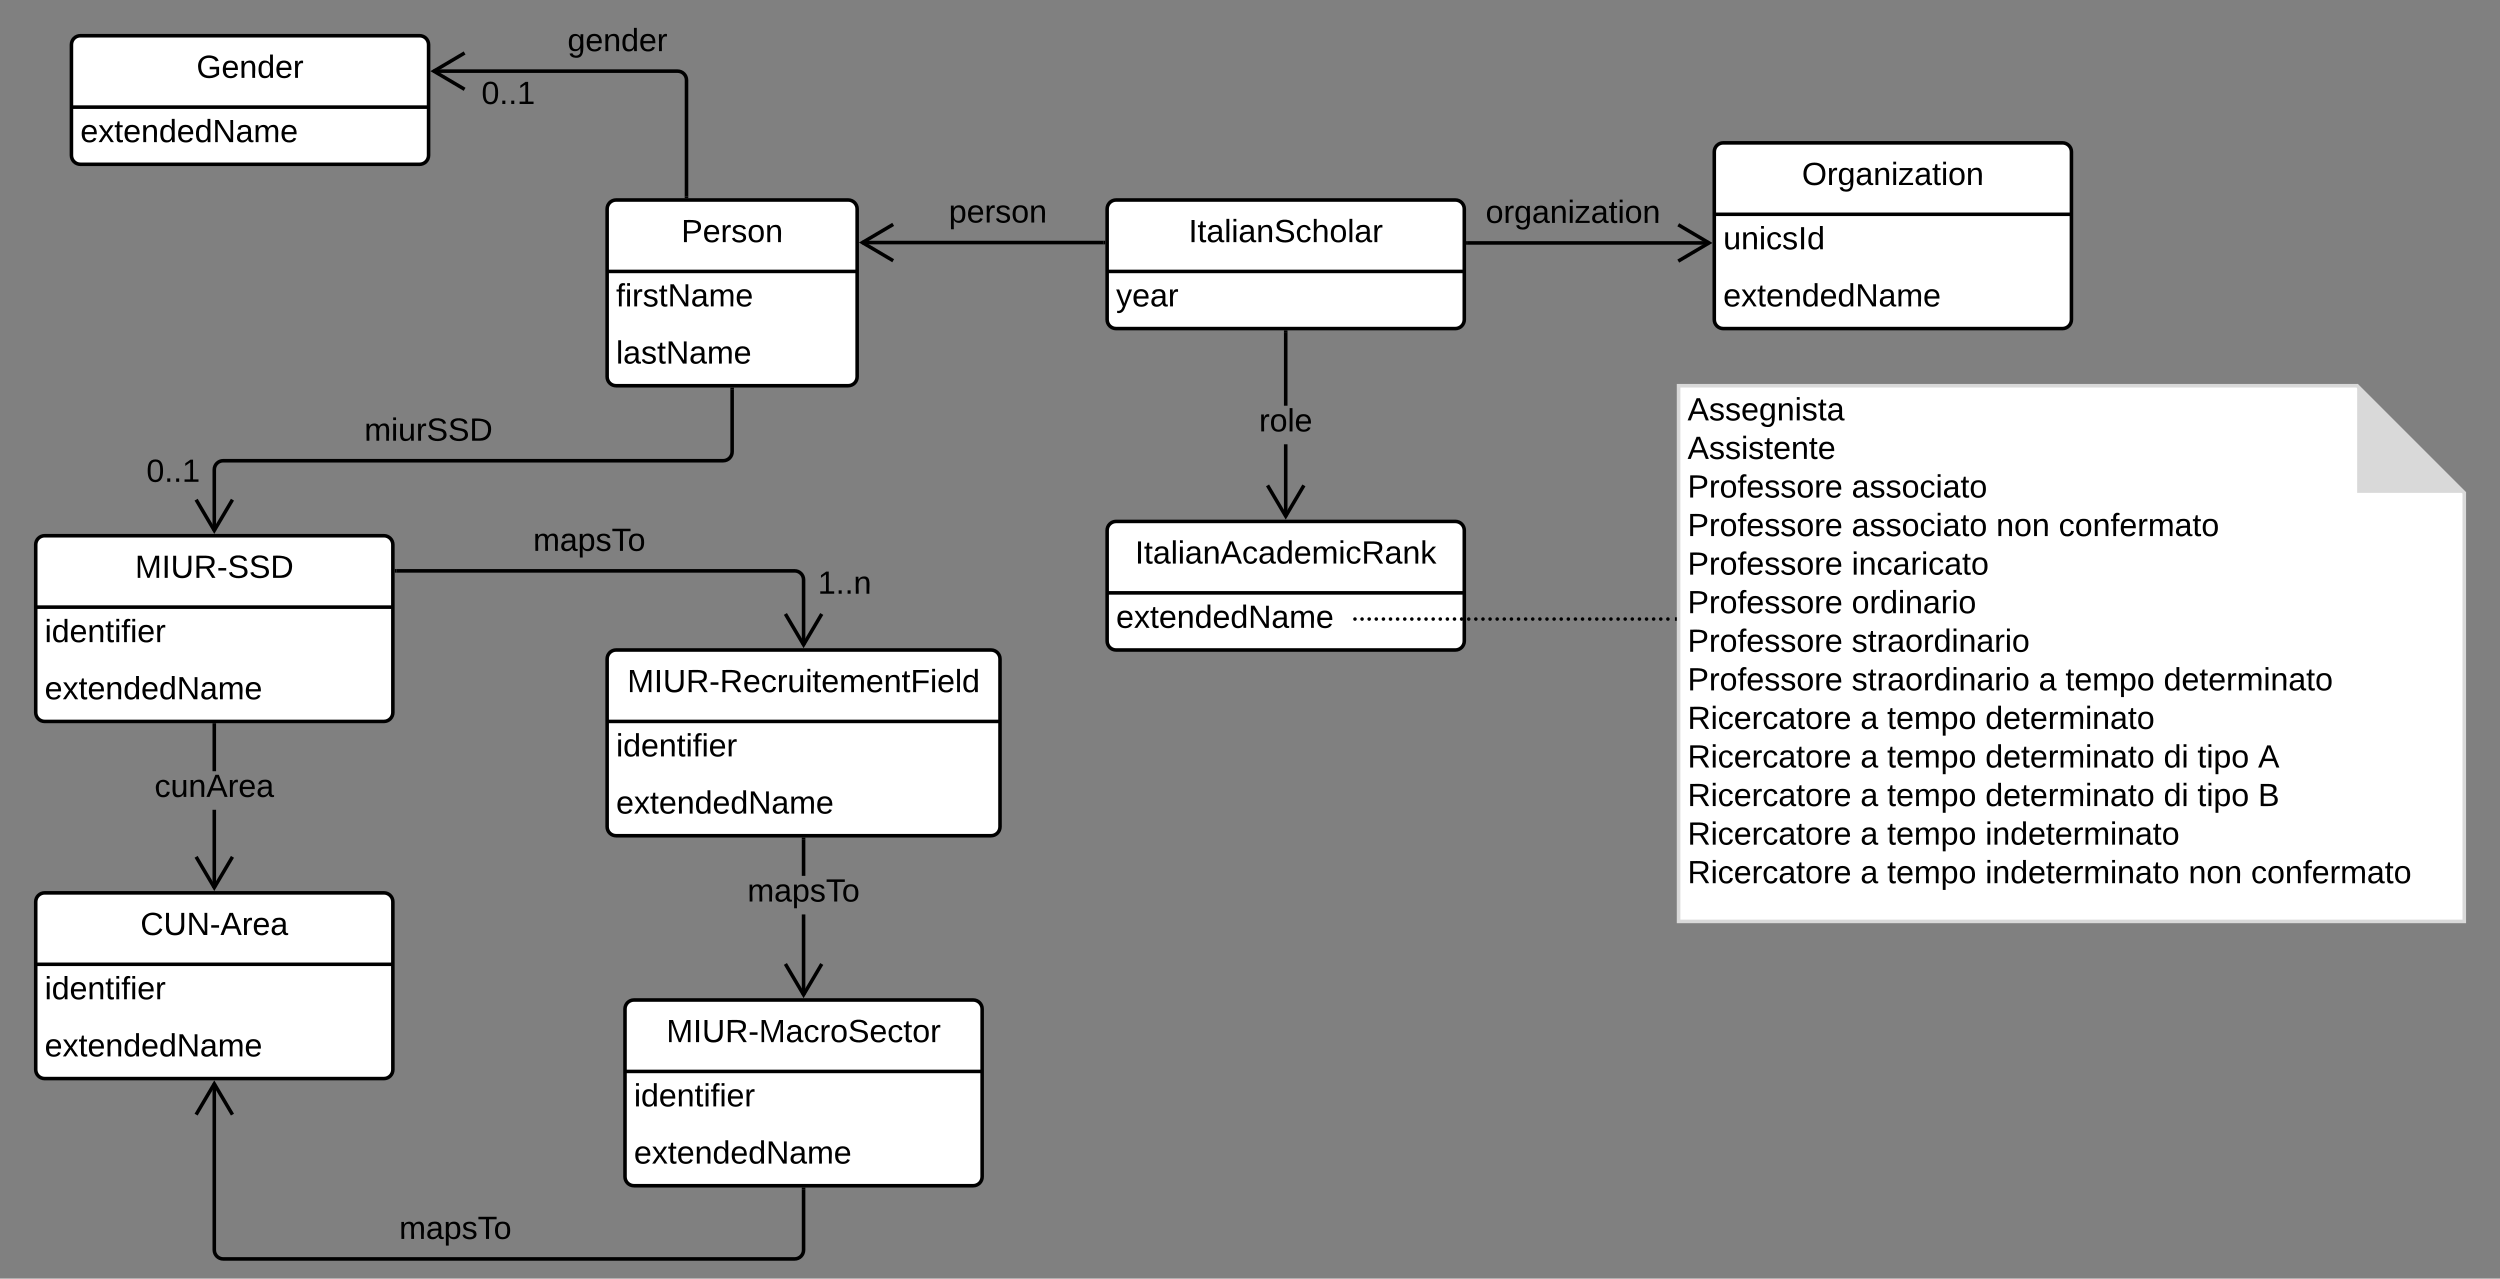 <svg xmlns="http://www.w3.org/2000/svg" xmlns:xlink="http://www.w3.org/1999/xlink" xmlns:lucid="lucid" width="1400" height="716"><rect width="100%" height="100%" fill="#808080" stroke="none"/><g transform="translate(-200 -120)" lucid:page-tab-id="0_0"><path d="M820 237c0-2.76 2.24-5 5-5h190c2.76 0 5 2.24 5 5v62c0 2.76-2.24 5-5 5H825c-2.76 0-5-2.24-5-5z" fill="#fff"/><path d="M820 237c0-2.76 2.24-5 5-5h190c2.76 0 5 2.24 5 5v62c0 2.76-2.24 5-5 5H825c-2.76 0-5-2.24-5-5zM820 272h200" stroke="#000" stroke-width="2" fill="none"/><use xlink:href="#a" transform="matrix(1,0,0,1,830,232) translate(35.6 23.6)"/><use xlink:href="#b" transform="matrix(1,0,0,1,825,274.5) translate(0 17.1)"/><path d="M540 237c0-2.76 2.24-5 5-5h130c2.76 0 5 2.24 5 5v94c0 2.76-2.24 5-5 5H545c-2.76 0-5-2.24-5-5z" fill="#fff"/><path d="M540 237c0-2.76 2.24-5 5-5h130c2.76 0 5 2.24 5 5v94c0 2.76-2.24 5-5 5H545c-2.76 0-5-2.24-5-5zM540 272h140" stroke="#000" stroke-width="2" fill="none"/><use xlink:href="#c" transform="matrix(1,0,0,1,550,232) translate(31.525 23.6)"/><use xlink:href="#d" transform="matrix(1,0,0,1,545,274.5) translate(0 17.1)"/><use xlink:href="#e" transform="matrix(1,0,0,1,545,306.5) translate(0 17.1)"/><path d="M1160 205c0-2.76 2.24-5 5-5h190c2.76 0 5 2.24 5 5v94c0 2.76-2.24 5-5 5h-190c-2.76 0-5-2.24-5-5z" fill="#fff"/><path d="M1160 205c0-2.76 2.24-5 5-5h190c2.76 0 5 2.24 5 5v94c0 2.76-2.24 5-5 5h-190c-2.76 0-5-2.24-5-5zM1160 240h200" stroke="#000" stroke-width="2" fill="none"/><use xlink:href="#f" transform="matrix(1,0,0,1,1170,200) translate(39.075 23.6)"/><use xlink:href="#g" transform="matrix(1,0,0,1,1165,242.5) translate(0 17.1)"/><use xlink:href="#h" transform="matrix(1,0,0,1,1165,274.5) translate(0 17.1)"/><path d="M818 255.83H682.82" stroke="#000" stroke-width="2" fill="none"/><path d="M819 256.83h-1.03v-2H819z"/><path d="M700.18 245.65l-17.22 10.18L700.18 266" stroke="#000" stroke-width="2" fill="none"/><use xlink:href="#i" transform="matrix(1,0,0,1,731.349,230.229) translate(0 14.4)"/><path d="M1022 256.04h135.18" stroke="#000" stroke-width="2" fill="none"/><path d="M1022.03 257.04H1021v-2h1.03z"/><path d="M1139.82 266.22l17.22-10.18-17.22-10.18" stroke="#000" stroke-width="2" fill="none"/><use xlink:href="#j" transform="matrix(1,0,0,1,1031.948,230.44) translate(0 14.4)"/><path d="M820 417c0-2.76 2.24-5 5-5h190c2.76 0 5 2.24 5 5v62c0 2.76-2.24 5-5 5H825c-2.76 0-5-2.24-5-5z" fill="#fff"/><path d="M820 417c0-2.76 2.24-5 5-5h190c2.76 0 5 2.24 5 5v62c0 2.76-2.24 5-5 5H825c-2.76 0-5-2.24-5-5zM820 452h200" stroke="#000" stroke-width="2" fill="none"/><use xlink:href="#k" transform="matrix(1,0,0,1,830,412) translate(5.625 23.6)"/><use xlink:href="#h" transform="matrix(1,0,0,1,825,454.5) translate(0 17.1)"/><path d="M921 409.18h-2V368.8h2zm0-61.98h-2V306h2z"/><path d="M921 306.03h-2V305h2zM931.04 392.33L920 411l-11.04-18.67 1.72-1.02 9.32 15.77 9.32-15.76z"/><use xlink:href="#l" transform="matrix(1,0,0,1,905.05,347.2) translate(0 14.4)"/><path d="M220 425c0-2.76 2.24-5 5-5h190c2.76 0 5 2.24 5 5v94c0 2.76-2.24 5-5 5H225c-2.76 0-5-2.24-5-5z" fill="#fff"/><path d="M220 425c0-2.76 2.24-5 5-5h190c2.76 0 5 2.24 5 5v94c0 2.76-2.24 5-5 5H225c-2.76 0-5-2.24-5-5zM220 460h200" stroke="#000" stroke-width="2" fill="none"/><use xlink:href="#m" transform="matrix(1,0,0,1,230,420) translate(45.625 23.6)"/><use xlink:href="#n" transform="matrix(1,0,0,1,225,462.5) translate(0 17.1)"/><use xlink:href="#h" transform="matrix(1,0,0,1,225,494.5) translate(0 17.1)"/><path d="M220 625c0-2.76 2.24-5 5-5h190c2.76 0 5 2.24 5 5v94c0 2.76-2.24 5-5 5H225c-2.76 0-5-2.24-5-5z" fill="#fff"/><path d="M220 625c0-2.76 2.24-5 5-5h190c2.76 0 5 2.24 5 5v94c0 2.76-2.24 5-5 5H225c-2.76 0-5-2.24-5-5zM220 660h200" stroke="#000" stroke-width="2" fill="none"/><use xlink:href="#o" transform="matrix(1,0,0,1,230,620) translate(48.625 23.6)"/><use xlink:href="#n" transform="matrix(1,0,0,1,225,662.5) translate(0 17.1)"/><use xlink:href="#h" transform="matrix(1,0,0,1,225,694.5) translate(0 17.1)"/><path d="M321 617.18h-2v-43.7h2zm0-65.3h-2V526h2z"/><path d="M321 526.03h-2V525h2zM331.04 600.33L320 619l-11.04-18.67 1.72-1.02 9.32 15.77 9.32-15.76z"/><use xlink:href="#p" transform="matrix(1,0,0,1,286.525,551.892) translate(0 14.4)"/><path d="M610 338v35c0 2.76-2.24 5-5 5H325c-2.76 0-5 2.24-5 5v34.18" stroke="#000" stroke-width="2" fill="none"/><path d="M611 338.03h-2V337h2z"/><path d="M309.82 399.82L320 417.04l10.18-17.22" stroke="#000" stroke-width="2" fill="none"/><use xlink:href="#q" transform="matrix(1,0,0,1,404.03,352.4) translate(0 14.4)"/><use xlink:href="#r" transform="matrix(1,0,0,1,282,375.422) translate(0 14.4)"/><path d="M240 145c0-2.76 2.24-5 5-5h190c2.76 0 5 2.24 5 5v62c0 2.76-2.24 5-5 5H245c-2.76 0-5-2.24-5-5z" fill="#fff"/><path d="M240 145c0-2.76 2.24-5 5-5h190c2.76 0 5 2.24 5 5v62c0 2.76-2.24 5-5 5H245c-2.76 0-5-2.24-5-5zM240 180h200" stroke="#000" stroke-width="2" fill="none"/><use xlink:href="#s" transform="matrix(1,0,0,1,250,140) translate(60.025 23.6)"/><use xlink:href="#h" transform="matrix(1,0,0,1,245,182.5) translate(0 17.1)"/><path d="M584.44 230v-65.16c0-2.76-2.23-5-5-5H442.82" stroke="#000" stroke-width="2" fill="none"/><path d="M585.44 231h-2v-1.03h2z"/><path d="M460.18 149.66l-17.22 10.18 17.22 10.18" stroke="#000" stroke-width="2" fill="none"/><use xlink:href="#t" transform="matrix(1,0,0,1,517.803,134.24) translate(0 14.4)"/><use xlink:href="#r" transform="matrix(1,0,0,1,469.642,163.84) translate(0 14.4)"/><path d="M540 489c0-2.76 2.24-5 5-5h210c2.76 0 5 2.24 5 5v94c0 2.76-2.24 5-5 5H545c-2.76 0-5-2.24-5-5z" fill="#fff"/><path d="M540 489c0-2.76 2.24-5 5-5h210c2.76 0 5 2.24 5 5v94c0 2.76-2.24 5-5 5H545c-2.76 0-5-2.24-5-5zM540 524h220" stroke="#000" stroke-width="2" fill="none"/><use xlink:href="#u" transform="matrix(1,0,0,1,550,484) translate(1.275 23.6)"/><use xlink:href="#n" transform="matrix(1,0,0,1,545,526.5) translate(0 17.1)"/><use xlink:href="#h" transform="matrix(1,0,0,1,545,558.5) translate(0 17.1)"/><path d="M422 439.68h223c2.76 0 5 2.24 5 5v36.5" stroke="#000" stroke-width="2" fill="none"/><path d="M422.03 440.68H421v-2h1.03z"/><path d="M639.82 463.82L650 481.04l10.18-17.22" stroke="#000" stroke-width="2" fill="none"/><use xlink:href="#v" transform="matrix(1,0,0,1,498.565,414.08) translate(0 14.4)"/><use xlink:href="#w" transform="matrix(1,0,0,1,658,438.089) translate(0 14.4)"/><path d="M550 685c0-2.76 2.24-5 5-5h190c2.76 0 5 2.24 5 5v94c0 2.76-2.24 5-5 5H555c-2.76 0-5-2.24-5-5z" fill="#fff"/><path d="M550 685c0-2.76 2.24-5 5-5h190c2.76 0 5 2.24 5 5v94c0 2.76-2.24 5-5 5H555c-2.76 0-5-2.24-5-5zM550 720h200" stroke="#000" stroke-width="2" fill="none"/><use xlink:href="#x" transform="matrix(1,0,0,1,560,680) translate(13.175 23.6)"/><use xlink:href="#n" transform="matrix(1,0,0,1,555,722.5) translate(0 17.1)"/><use xlink:href="#h" transform="matrix(1,0,0,1,555,754.5) translate(0 17.1)"/><path d="M651 677.18h-2v-45.1h2zm0-66.7h-2V590h2z"/><path d="M651 590.03h-2V589h2zM661.04 660.33L650 679l-11.04-18.67 1.72-1.02 9.32 15.77 9.32-15.76z"/><use xlink:href="#v" transform="matrix(1,0,0,1,618.55,610.467) translate(0 14.4)"/><path d="M650 786v34c0 2.76-2.24 5-5 5H325c-2.76 0-5-2.24-5-5v-93.18" stroke="#000" stroke-width="2" fill="none"/><path d="M651 786.03h-2V785h2z"/><path d="M330.18 744.18L320 726.96l-10.18 17.22" stroke="#000" stroke-width="2" fill="none"/><use xlink:href="#v" transform="matrix(1,0,0,1,423.55,799.4) translate(0 14.4)"/><path d="M1140 336h380l60 60v240h-440z" stroke="#d9d9d9" stroke-width="2" fill="#fff"/><path d="M1520 336v60h60" fill="#d9d9d9"/><use xlink:href="#y" transform="matrix(1,0,0,1,1140,336) translate(5.01 19.41)"/><use xlink:href="#z" transform="matrix(1,0,0,1,1140,336) translate(5.01 41.01)"/><use xlink:href="#A" transform="matrix(1,0,0,1,1140,336) translate(5.01 62.61)"/><use xlink:href="#B" transform="matrix(1,0,0,1,1140,336) translate(96.91 62.61)"/><use xlink:href="#A" transform="matrix(1,0,0,1,1140,336) translate(5.01 84.21)"/><use xlink:href="#C" transform="matrix(1,0,0,1,1140,336) translate(96.91 84.21)"/><use xlink:href="#D" transform="matrix(1,0,0,1,1140,336) translate(177.86 84.21)"/><use xlink:href="#E" transform="matrix(1,0,0,1,1140,336) translate(212.86 84.21)"/><use xlink:href="#A" transform="matrix(1,0,0,1,1140,336) translate(5.01 105.81)"/><use xlink:href="#F" transform="matrix(1,0,0,1,1140,336) translate(96.91 105.81)"/><use xlink:href="#A" transform="matrix(1,0,0,1,1140,336) translate(5.01 127.41)"/><use xlink:href="#G" transform="matrix(1,0,0,1,1140,336) translate(96.91 127.41)"/><use xlink:href="#A" transform="matrix(1,0,0,1,1140,336) translate(5.01 149.01)"/><use xlink:href="#H" transform="matrix(1,0,0,1,1140,336) translate(96.91 149.01)"/><use xlink:href="#A" transform="matrix(1,0,0,1,1140,336) translate(5.01 170.61)"/><use xlink:href="#I" transform="matrix(1,0,0,1,1140,336) translate(96.91 170.61)"/><use xlink:href="#J" transform="matrix(1,0,0,1,1140,336) translate(201.66 170.61)"/><use xlink:href="#K" transform="matrix(1,0,0,1,1140,336) translate(216.66 170.61)"/><use xlink:href="#L" transform="matrix(1,0,0,1,1140,336) translate(271.61 170.61)"/><use xlink:href="#M" transform="matrix(1,0,0,1,1140,336) translate(5.01 192.21)"/><use xlink:href="#J" transform="matrix(1,0,0,1,1140,336) translate(101.81 192.21)"/><use xlink:href="#K" transform="matrix(1,0,0,1,1140,336) translate(116.81 192.21)"/><use xlink:href="#L" transform="matrix(1,0,0,1,1140,336) translate(171.76 192.21)"/><use xlink:href="#M" transform="matrix(1,0,0,1,1140,336) translate(5.01 213.81)"/><use xlink:href="#J" transform="matrix(1,0,0,1,1140,336) translate(101.81 213.81)"/><use xlink:href="#K" transform="matrix(1,0,0,1,1140,336) translate(116.81 213.81)"/><use xlink:href="#N" transform="matrix(1,0,0,1,1140,336) translate(171.76 213.81)"/><use xlink:href="#O" transform="matrix(1,0,0,1,1140,336) translate(271.61 213.81)"/><use xlink:href="#P" transform="matrix(1,0,0,1,1140,336) translate(290.56 213.81)"/><use xlink:href="#Q" transform="matrix(1,0,0,1,1140,336) translate(324.51 213.81)"/><use xlink:href="#M" transform="matrix(1,0,0,1,1140,336) translate(5.01 235.41)"/><use xlink:href="#J" transform="matrix(1,0,0,1,1140,336) translate(101.81 235.41)"/><use xlink:href="#K" transform="matrix(1,0,0,1,1140,336) translate(116.81 235.41)"/><use xlink:href="#N" transform="matrix(1,0,0,1,1140,336) translate(171.76 235.41)"/><use xlink:href="#O" transform="matrix(1,0,0,1,1140,336) translate(271.61 235.41)"/><use xlink:href="#P" transform="matrix(1,0,0,1,1140,336) translate(290.56 235.41)"/><use xlink:href="#R" transform="matrix(1,0,0,1,1140,336) translate(324.51 235.41)"/><use xlink:href="#M" transform="matrix(1,0,0,1,1140,336) translate(5.01 257.01)"/><use xlink:href="#J" transform="matrix(1,0,0,1,1140,336) translate(101.81 257.01)"/><use xlink:href="#K" transform="matrix(1,0,0,1,1140,336) translate(116.81 257.01)"/><use xlink:href="#S" transform="matrix(1,0,0,1,1140,336) translate(171.76 257.01)"/><use xlink:href="#M" transform="matrix(1,0,0,1,1140,336) translate(5.01 278.61)"/><use xlink:href="#J" transform="matrix(1,0,0,1,1140,336) translate(101.81 278.61)"/><use xlink:href="#K" transform="matrix(1,0,0,1,1140,336) translate(116.81 278.61)"/><use xlink:href="#T" transform="matrix(1,0,0,1,1140,336) translate(171.76 278.61)"/><use xlink:href="#D" transform="matrix(1,0,0,1,1140,336) translate(285.56 278.61)"/><use xlink:href="#U" transform="matrix(1,0,0,1,1140,336) translate(320.56 278.61)"/><path d="M958.78 466.67H1138" fill="none"/><path d="M959.78 466.67c0 .55-.45 1-1 1-.56 0-1-.45-1-1 0-.56.44-1 1-1 .55 0 1 .44 1 1zm3.98 0c0 .55-.45 1-1 1s-1-.45-1-1c0-.56.45-1 1-1s1 .44 1 1zm3.98 0c0 .55-.45 1-1 1s-1-.45-1-1c0-.56.45-1 1-1s1 .44 1 1zm3.98 0c0 .55-.44 1-1 1-.55 0-1-.45-1-1 0-.56.45-1 1-1 .56 0 1 .44 1 1zm4 0c0 .55-.46 1-1 1-.56 0-1-.45-1-1 0-.56.44-1 1-1 .54 0 1 .44 1 1zm3.97 0c0 .55-.46 1-1 1-.56 0-1-.45-1-1 0-.56.44-1 1-1 .54 0 1 .44 1 1zm3.97 0c0 .55-.44 1-1 1-.55 0-1-.45-1-1 0-.56.45-1 1-1 .56 0 1 .44 1 1zm4 0c0 .55-.46 1-1 1-.57 0-1-.45-1-1 0-.56.43-1 1-1 .54 0 1 .44 1 1zm3.97 0c0 .55-.45 1-1 1s-1-.45-1-1c0-.56.45-1 1-1s1 .44 1 1zm3.98 0c0 .55-.45 1-1 1s-1-.45-1-1c0-.56.45-1 1-1s1 .44 1 1zm3.98 0c0 .55-.44 1-1 1-.55 0-1-.45-1-1 0-.56.45-1 1-1 .56 0 1 .44 1 1zm4 0c0 .55-.46 1-1 1-.57 0-1-.45-1-1 0-.56.43-1 1-1 .54 0 1 .44 1 1zm3.97 0c0 .55-.45 1-1 1s-1-.45-1-1c0-.56.45-1 1-1s1 .44 1 1zm3.98 0c0 .55-.45 1-1 1s-1-.45-1-1c0-.56.45-1 1-1s1 .44 1 1zm3.98 0c0 .55-.44 1-1 1-.55 0-1-.45-1-1 0-.56.45-1 1-1 .56 0 1 .44 1 1zm4 0c0 .55-.46 1-1 1-.56 0-1-.45-1-1 0-.56.44-1 1-1 .54 0 1 .44 1 1zm3.97 0c0 .55-.45 1-1 1s-1-.45-1-1c0-.56.45-1 1-1s1 .44 1 1zm3.98 0c0 .55-.44 1-1 1-.55 0-1-.45-1-1 0-.56.45-1 1-1 .56 0 1 .44 1 1zm4 0c0 .55-.46 1-1 1-.57 0-1-.45-1-1 0-.56.43-1 1-1 .54 0 1 .44 1 1zm3.97 0c0 .55-.45 1-1 1s-1-.45-1-1c0-.56.45-1 1-1s1 .44 1 1zm3.98 0c0 .55-.45 1-1 1s-1-.45-1-1c0-.56.45-1 1-1s1 .44 1 1zm3.98 0c0 .55-.43 1-1 1-.54 0-1-.45-1-1 0-.56.46-1 1-1 .57 0 1 .44 1 1zm4 0c0 .55-.45 1-1 1-.56 0-1-.45-1-1 0-.56.44-1 1-1 .55 0 1 .44 1 1zm3.98 0c0 .55-.45 1-1 1s-1-.45-1-1c0-.56.45-1 1-1s1 .44 1 1zm3.98 0c0 .55-.45 1-1 1s-1-.45-1-1c0-.56.45-1 1-1s1 .44 1 1zm3.98 0c0 .55-.44 1-1 1-.55 0-1-.45-1-1 0-.56.45-1 1-1 .56 0 1 .44 1 1zm4 0c0 .55-.46 1-1 1-.56 0-1-.45-1-1 0-.56.44-1 1-1 .54 0 1 .44 1 1zm3.97 0c0 .55-.44 1-1 1-.54 0-1-.45-1-1 0-.56.46-1 1-1 .56 0 1 .44 1 1zm4 0c0 .55-.45 1-1 1-.56 0-1-.45-1-1 0-.56.44-1 1-1 .55 0 1 .44 1 1zm3.98 0c0 .55-.45 1-1 1-.56 0-1-.45-1-1 0-.56.44-1 1-1 .55 0 1 .44 1 1zm3.98 0c0 .55-.45 1-1 1s-1-.45-1-1c0-.56.45-1 1-1s1 .44 1 1zm3.98 0c0 .55-.45 1-1 1s-1-.45-1-1c0-.56.45-1 1-1s1 .44 1 1zm3.98 0c0 .55-.44 1-1 1-.55 0-1-.45-1-1 0-.56.45-1 1-1 .56 0 1 .44 1 1zm4 0c0 .55-.46 1-1 1-.57 0-1-.45-1-1 0-.56.43-1 1-1 .54 0 1 .44 1 1zm3.97 0c0 .55-.46 1-1 1-.56 0-1-.45-1-1 0-.56.44-1 1-1 .54 0 1 .44 1 1zm3.97 0c0 .55-.45 1-1 1s-1-.45-1-1c0-.56.45-1 1-1s1 .44 1 1zm3.98 0c0 .55-.44 1-1 1-.55 0-1-.45-1-1 0-.56.45-1 1-1 .56 0 1 .44 1 1zm4 0c0 .55-.46 1-1 1-.57 0-1-.45-1-1 0-.56.43-1 1-1 .54 0 1 .44 1 1zm3.97 0c0 .55-.45 1-1 1s-1-.45-1-1c0-.56.45-1 1-1s1 .44 1 1zm3.98 0c0 .55-.45 1-1 1s-1-.45-1-1c0-.56.45-1 1-1s1 .44 1 1zm4 0c0 .55-.46 1-1 1-.57 0-1-.45-1-1 0-.56.43-1 1-1 .54 0 1 .44 1 1zm3.97 0c0 .55-.45 1-1 1s-1-.45-1-1c0-.56.45-1 1-1s1 .44 1 1zm3.98 0c0 .55-.45 1-1 1s-1-.45-1-1c0-.56.45-1 1-1s1 .44 1 1zm3.98 0c0 .55-.44 1-1 1-.55 0-1-.45-1-1 0-.56.45-1 1-1 .56 0 1 .44 1 1zm4 0c0 .55-.46 1-1 1-.57 0-1-.45-1-1 0-.56.43-1 1-1 .54 0 1 .44 1 1z"/><path d="M957.78 466.67" stroke="#000" stroke-width="2" fill="none"/><path d="M1139 467.67h-1.03v-2h1.03z"/><defs><path d="M33 0v-248h34V0H33" id="V"/><path d="M59-47c-2 24 18 29 38 22v24C64 9 27 4 27-40v-127H5v-23h24l9-43h21v43h35v23H59v120" id="W"/><path d="M141-36C126-15 110 5 73 4 37 3 15-17 15-53c-1-64 63-63 125-63 3-35-9-54-41-54-24 1-41 7-42 31l-33-3c5-37 33-52 76-52 45 0 72 20 72 64v82c-1 20 7 32 28 27v20c-31 9-61-2-59-35zM48-53c0 20 12 33 32 33 41-3 63-29 60-74-43 2-92-5-92 41" id="X"/><path d="M24 0v-261h32V0H24" id="Y"/><path d="M24-231v-30h32v30H24zM24 0v-190h32V0H24" id="Z"/><path d="M117-194c89-4 53 116 60 194h-32v-121c0-31-8-49-39-48C34-167 62-67 57 0H25l-1-190h30c1 10-1 24 2 32 11-22 29-35 61-36" id="aa"/><path d="M185-189c-5-48-123-54-124 2 14 75 158 14 163 119 3 78-121 87-175 55-17-10-28-26-33-46l33-7c5 56 141 63 141-1 0-78-155-14-162-118-5-82 145-84 179-34 5 7 8 16 11 25" id="ab"/><path d="M96-169c-40 0-48 33-48 73s9 75 48 75c24 0 41-14 43-38l32 2c-6 37-31 61-74 61-59 0-76-41-82-99-10-93 101-131 147-64 4 7 5 14 7 22l-32 3c-4-21-16-35-41-35" id="ac"/><path d="M106-169C34-169 62-67 57 0H25v-261h32l-1 103c12-21 28-36 61-36 89 0 53 116 60 194h-32v-121c2-32-8-49-39-48" id="ad"/><path d="M100-194c62-1 85 37 85 99 1 63-27 99-86 99S16-35 15-95c0-66 28-99 85-99zM99-20c44 1 53-31 53-75 0-43-8-75-51-75s-53 32-53 75 10 74 51 75" id="ae"/><path d="M114-163C36-179 61-72 57 0H25l-1-190h30c1 12-1 29 2 39 6-27 23-49 58-41v29" id="af"/><g id="a"><use transform="matrix(0.05,0,0,0.05,0,0)" xlink:href="#V"/><use transform="matrix(0.05,0,0,0.05,5,0)" xlink:href="#W"/><use transform="matrix(0.05,0,0,0.05,10,0)" xlink:href="#X"/><use transform="matrix(0.05,0,0,0.05,20,0)" xlink:href="#Y"/><use transform="matrix(0.05,0,0,0.05,23.95,0)" xlink:href="#Z"/><use transform="matrix(0.05,0,0,0.05,27.9,0)" xlink:href="#X"/><use transform="matrix(0.05,0,0,0.05,37.9,0)" xlink:href="#aa"/><use transform="matrix(0.05,0,0,0.05,47.9,0)" xlink:href="#ab"/><use transform="matrix(0.05,0,0,0.05,59.9,0)" xlink:href="#ac"/><use transform="matrix(0.05,0,0,0.05,68.9,0)" xlink:href="#ad"/><use transform="matrix(0.05,0,0,0.05,78.9,0)" xlink:href="#ae"/><use transform="matrix(0.05,0,0,0.05,88.9,0)" xlink:href="#Y"/><use transform="matrix(0.05,0,0,0.05,92.85,0)" xlink:href="#X"/><use transform="matrix(0.05,0,0,0.05,102.85,0)" xlink:href="#af"/></g><path d="M179-190L93 31C79 59 56 82 12 73V49c39 6 53-20 64-50L1-190h34L92-34l54-156h33" id="ag"/><path d="M100-194c63 0 86 42 84 106H49c0 40 14 67 53 68 26 1 43-12 49-29l28 8c-11 28-37 45-77 45C44 4 14-33 15-96c1-61 26-98 85-98zm52 81c6-60-76-77-97-28-3 7-6 17-6 28h103" id="ah"/><g id="b"><use transform="matrix(0.05,0,0,0.05,0,0)" xlink:href="#ag"/><use transform="matrix(0.05,0,0,0.05,9,0)" xlink:href="#ah"/><use transform="matrix(0.05,0,0,0.05,19,0)" xlink:href="#X"/><use transform="matrix(0.05,0,0,0.05,29,0)" xlink:href="#af"/></g><path d="M30-248c87 1 191-15 191 75 0 78-77 80-158 76V0H30v-248zm33 125c57 0 124 11 124-50 0-59-68-47-124-48v98" id="ai"/><path d="M135-143c-3-34-86-38-87 0 15 53 115 12 119 90S17 21 10-45l28-5c4 36 97 45 98 0-10-56-113-15-118-90-4-57 82-63 122-42 12 7 21 19 24 35" id="aj"/><g id="c"><use transform="matrix(0.05,0,0,0.05,0,0)" xlink:href="#ai"/><use transform="matrix(0.05,0,0,0.05,12,0)" xlink:href="#ah"/><use transform="matrix(0.05,0,0,0.05,22,0)" xlink:href="#af"/><use transform="matrix(0.05,0,0,0.05,27.95,0)" xlink:href="#aj"/><use transform="matrix(0.05,0,0,0.05,36.95,0)" xlink:href="#ae"/><use transform="matrix(0.05,0,0,0.05,46.95,0)" xlink:href="#aa"/></g><path d="M101-234c-31-9-42 10-38 44h38v23H63V0H32v-167H5v-23h27c-7-52 17-82 69-68v24" id="ak"/><path d="M190 0L58-211 59 0H30v-248h39L202-35l-2-213h31V0h-41" id="al"/><path d="M210-169c-67 3-38 105-44 169h-31v-121c0-29-5-50-35-48C34-165 62-65 56 0H25l-1-190h30c1 10-1 24 2 32 10-44 99-50 107 0 11-21 27-35 58-36 85-2 47 119 55 194h-31v-121c0-29-5-49-35-48" id="am"/><g id="d"><use transform="matrix(0.05,0,0,0.05,0,0)" xlink:href="#ak"/><use transform="matrix(0.05,0,0,0.05,5,0)" xlink:href="#Z"/><use transform="matrix(0.05,0,0,0.05,8.95,0)" xlink:href="#af"/><use transform="matrix(0.05,0,0,0.05,14.9,0)" xlink:href="#aj"/><use transform="matrix(0.05,0,0,0.05,23.9,0)" xlink:href="#W"/><use transform="matrix(0.05,0,0,0.05,28.9,0)" xlink:href="#al"/><use transform="matrix(0.05,0,0,0.05,41.85,0)" xlink:href="#X"/><use transform="matrix(0.05,0,0,0.05,51.85,0)" xlink:href="#am"/><use transform="matrix(0.05,0,0,0.05,66.8,0)" xlink:href="#ah"/></g><g id="e"><use transform="matrix(0.05,0,0,0.05,0,0)" xlink:href="#Y"/><use transform="matrix(0.05,0,0,0.05,3.95,0)" xlink:href="#X"/><use transform="matrix(0.05,0,0,0.05,13.95,0)" xlink:href="#aj"/><use transform="matrix(0.05,0,0,0.05,22.95,0)" xlink:href="#W"/><use transform="matrix(0.05,0,0,0.05,27.95,0)" xlink:href="#al"/><use transform="matrix(0.05,0,0,0.05,40.9,0)" xlink:href="#X"/><use transform="matrix(0.05,0,0,0.05,50.9,0)" xlink:href="#am"/><use transform="matrix(0.05,0,0,0.05,65.85,0)" xlink:href="#ah"/></g><path d="M140-251c81 0 123 46 123 126C263-46 219 4 140 4 59 4 17-45 17-125s42-126 123-126zm0 227c63 0 89-41 89-101s-29-99-89-99c-61 0-89 39-89 99S79-25 140-24" id="an"/><path d="M177-190C167-65 218 103 67 71c-23-6-38-20-44-43l32-5c15 47 100 32 89-28v-30C133-14 115 1 83 1 29 1 15-40 15-95c0-56 16-97 71-98 29-1 48 16 59 35 1-10 0-23 2-32h30zM94-22c36 0 50-32 50-73 0-42-14-75-50-75-39 0-46 34-46 75s6 73 46 73" id="ao"/><path d="M9 0v-24l116-142H16v-24h144v24L44-24h123V0H9" id="ap"/><g id="f"><use transform="matrix(0.05,0,0,0.05,0,0)" xlink:href="#an"/><use transform="matrix(0.05,0,0,0.05,14,0)" xlink:href="#af"/><use transform="matrix(0.05,0,0,0.05,19.95,0)" xlink:href="#ao"/><use transform="matrix(0.05,0,0,0.05,29.95,0)" xlink:href="#X"/><use transform="matrix(0.05,0,0,0.05,39.95,0)" xlink:href="#aa"/><use transform="matrix(0.05,0,0,0.05,49.95,0)" xlink:href="#Z"/><use transform="matrix(0.05,0,0,0.05,53.9,0)" xlink:href="#ap"/><use transform="matrix(0.05,0,0,0.05,62.9,0)" xlink:href="#X"/><use transform="matrix(0.05,0,0,0.05,72.9,0)" xlink:href="#W"/><use transform="matrix(0.05,0,0,0.05,77.9,0)" xlink:href="#Z"/><use transform="matrix(0.05,0,0,0.05,81.85,0)" xlink:href="#ae"/><use transform="matrix(0.05,0,0,0.05,91.85,0)" xlink:href="#aa"/></g><path d="M84 4C-5 8 30-112 23-190h32v120c0 31 7 50 39 49 72-2 45-101 50-169h31l1 190h-30c-1-10 1-25-2-33-11 22-28 36-60 37" id="aq"/><path d="M85-194c31 0 48 13 60 33l-1-100h32l1 261h-30c-2-10 0-23-3-31C134-8 116 4 85 4 32 4 16-35 15-94c0-66 23-100 70-100zm9 24c-40 0-46 34-46 75 0 40 6 74 45 74 42 0 51-32 51-76 0-42-9-74-50-73" id="ar"/><g id="g"><use transform="matrix(0.05,0,0,0.05,0,0)" xlink:href="#aq"/><use transform="matrix(0.05,0,0,0.05,10,0)" xlink:href="#aa"/><use transform="matrix(0.05,0,0,0.05,20,0)" xlink:href="#Z"/><use transform="matrix(0.05,0,0,0.05,23.95,0)" xlink:href="#ac"/><use transform="matrix(0.05,0,0,0.05,32.95,0)" xlink:href="#aj"/><use transform="matrix(0.05,0,0,0.05,41.95,0)" xlink:href="#V"/><use transform="matrix(0.05,0,0,0.05,46.95,0)" xlink:href="#ar"/></g><path d="M141 0L90-78 38 0H4l68-98-65-92h35l48 74 47-74h35l-64 92 68 98h-35" id="as"/><g id="h"><use transform="matrix(0.05,0,0,0.05,0,0)" xlink:href="#ah"/><use transform="matrix(0.05,0,0,0.05,10,0)" xlink:href="#as"/><use transform="matrix(0.05,0,0,0.05,19,0)" xlink:href="#W"/><use transform="matrix(0.05,0,0,0.05,24,0)" xlink:href="#ah"/><use transform="matrix(0.05,0,0,0.05,34,0)" xlink:href="#aa"/><use transform="matrix(0.05,0,0,0.05,44,0)" xlink:href="#ar"/><use transform="matrix(0.05,0,0,0.05,54,0)" xlink:href="#ah"/><use transform="matrix(0.05,0,0,0.05,64,0)" xlink:href="#ar"/><use transform="matrix(0.05,0,0,0.05,74,0)" xlink:href="#al"/><use transform="matrix(0.05,0,0,0.05,86.95,0)" xlink:href="#X"/><use transform="matrix(0.05,0,0,0.05,96.95,0)" xlink:href="#am"/><use transform="matrix(0.05,0,0,0.05,111.9,0)" xlink:href="#ah"/></g><path d="M115-194c55 1 70 41 70 98S169 2 115 4C84 4 66-9 55-30l1 105H24l-1-265h31l2 30c10-21 28-34 59-34zm-8 174c40 0 45-34 45-75s-6-73-45-74c-42 0-51 32-51 76 0 43 10 73 51 73" id="at"/><g id="i"><use transform="matrix(0.05,0,0,0.05,0,0)" xlink:href="#at"/><use transform="matrix(0.05,0,0,0.05,10,0)" xlink:href="#ah"/><use transform="matrix(0.05,0,0,0.05,20,0)" xlink:href="#af"/><use transform="matrix(0.05,0,0,0.05,25.95,0)" xlink:href="#aj"/><use transform="matrix(0.05,0,0,0.05,34.95,0)" xlink:href="#ae"/><use transform="matrix(0.05,0,0,0.05,44.95,0)" xlink:href="#aa"/></g><g id="j"><use transform="matrix(0.05,0,0,0.05,0,0)" xlink:href="#ae"/><use transform="matrix(0.05,0,0,0.05,10,0)" xlink:href="#af"/><use transform="matrix(0.05,0,0,0.05,15.95,0)" xlink:href="#ao"/><use transform="matrix(0.05,0,0,0.05,25.95,0)" xlink:href="#X"/><use transform="matrix(0.05,0,0,0.05,35.95,0)" xlink:href="#aa"/><use transform="matrix(0.05,0,0,0.05,45.95,0)" xlink:href="#Z"/><use transform="matrix(0.05,0,0,0.05,49.9,0)" xlink:href="#ap"/><use transform="matrix(0.05,0,0,0.05,58.9,0)" xlink:href="#X"/><use transform="matrix(0.05,0,0,0.05,68.9,0)" xlink:href="#W"/><use transform="matrix(0.05,0,0,0.05,73.9,0)" xlink:href="#Z"/><use transform="matrix(0.05,0,0,0.05,77.85,0)" xlink:href="#ae"/><use transform="matrix(0.05,0,0,0.05,87.85,0)" xlink:href="#aa"/></g><path d="M205 0l-28-72H64L36 0H1l101-248h38L239 0h-34zm-38-99l-47-123c-12 45-31 82-46 123h93" id="au"/><path d="M233-177c-1 41-23 64-60 70L243 0h-38l-65-103H63V0H30v-248c88 3 205-21 203 71zM63-129c60-2 137 13 137-47 0-61-80-42-137-45v92" id="av"/><path d="M143 0L79-87 56-68V0H24v-261h32v163l83-92h37l-77 82L181 0h-38" id="aw"/><g id="k"><use transform="matrix(0.05,0,0,0.05,0,0)" xlink:href="#V"/><use transform="matrix(0.05,0,0,0.05,5,0)" xlink:href="#W"/><use transform="matrix(0.05,0,0,0.05,10,0)" xlink:href="#X"/><use transform="matrix(0.05,0,0,0.05,20,0)" xlink:href="#Y"/><use transform="matrix(0.05,0,0,0.05,23.95,0)" xlink:href="#Z"/><use transform="matrix(0.05,0,0,0.05,27.9,0)" xlink:href="#X"/><use transform="matrix(0.05,0,0,0.05,37.9,0)" xlink:href="#aa"/><use transform="matrix(0.05,0,0,0.05,47.9,0)" xlink:href="#au"/><use transform="matrix(0.05,0,0,0.05,59.9,0)" xlink:href="#ac"/><use transform="matrix(0.05,0,0,0.05,68.9,0)" xlink:href="#X"/><use transform="matrix(0.05,0,0,0.05,78.9,0)" xlink:href="#ar"/><use transform="matrix(0.05,0,0,0.05,88.9,0)" xlink:href="#ah"/><use transform="matrix(0.05,0,0,0.05,98.9,0)" xlink:href="#am"/><use transform="matrix(0.05,0,0,0.05,113.85,0)" xlink:href="#Z"/><use transform="matrix(0.05,0,0,0.05,117.8,0)" xlink:href="#ac"/><use transform="matrix(0.05,0,0,0.05,126.8,0)" xlink:href="#av"/><use transform="matrix(0.05,0,0,0.05,139.75,0)" xlink:href="#X"/><use transform="matrix(0.05,0,0,0.05,149.75,0)" xlink:href="#aa"/><use transform="matrix(0.05,0,0,0.05,159.75,0)" xlink:href="#aw"/></g><g id="l"><use transform="matrix(0.05,0,0,0.05,0,0)" xlink:href="#af"/><use transform="matrix(0.05,0,0,0.05,5.95,0)" xlink:href="#ae"/><use transform="matrix(0.05,0,0,0.05,15.95,0)" xlink:href="#Y"/><use transform="matrix(0.05,0,0,0.05,19.9,0)" xlink:href="#ah"/></g><path d="M240 0l2-218c-23 76-54 145-80 218h-23L58-218 59 0H30v-248h44l77 211c21-75 51-140 76-211h43V0h-30" id="ax"/><path d="M232-93c-1 65-40 97-104 97C67 4 28-28 28-90v-158h33c8 89-33 224 67 224 102 0 64-133 71-224h33v155" id="ay"/><path d="M16-82v-28h88v28H16" id="az"/><path d="M30-248c118-7 216 8 213 122C240-48 200 0 122 0H30v-248zM63-27c89 8 146-16 146-99s-60-101-146-95v194" id="aA"/><g id="m"><use transform="matrix(0.05,0,0,0.05,0,0)" xlink:href="#ax"/><use transform="matrix(0.05,0,0,0.05,14.95,0)" xlink:href="#V"/><use transform="matrix(0.05,0,0,0.05,19.95,0)" xlink:href="#ay"/><use transform="matrix(0.05,0,0,0.05,32.9,0)" xlink:href="#av"/><use transform="matrix(0.05,0,0,0.05,45.85,0)" xlink:href="#az"/><use transform="matrix(0.05,0,0,0.05,51.8,0)" xlink:href="#ab"/><use transform="matrix(0.05,0,0,0.05,63.8,0)" xlink:href="#ab"/><use transform="matrix(0.05,0,0,0.05,75.8,0)" xlink:href="#aA"/></g><g id="n"><use transform="matrix(0.05,0,0,0.05,0,0)" xlink:href="#Z"/><use transform="matrix(0.05,0,0,0.05,3.95,0)" xlink:href="#ar"/><use transform="matrix(0.05,0,0,0.05,13.95,0)" xlink:href="#ah"/><use transform="matrix(0.05,0,0,0.05,23.95,0)" xlink:href="#aa"/><use transform="matrix(0.05,0,0,0.05,33.95,0)" xlink:href="#W"/><use transform="matrix(0.05,0,0,0.05,38.95,0)" xlink:href="#Z"/><use transform="matrix(0.05,0,0,0.05,42.9,0)" xlink:href="#ak"/><use transform="matrix(0.05,0,0,0.05,47.9,0)" xlink:href="#Z"/><use transform="matrix(0.05,0,0,0.05,51.85,0)" xlink:href="#ah"/><use transform="matrix(0.05,0,0,0.05,61.85,0)" xlink:href="#af"/></g><path d="M212-179c-10-28-35-45-73-45-59 0-87 40-87 99 0 60 29 101 89 101 43 0 62-24 78-52l27 14C228-24 195 4 139 4 59 4 22-46 18-125c-6-104 99-153 187-111 19 9 31 26 39 46" id="aB"/><g id="o"><use transform="matrix(0.05,0,0,0.05,0,0)" xlink:href="#aB"/><use transform="matrix(0.05,0,0,0.05,12.95,0)" xlink:href="#ay"/><use transform="matrix(0.05,0,0,0.05,25.9,0)" xlink:href="#al"/><use transform="matrix(0.05,0,0,0.05,38.85,0)" xlink:href="#az"/><use transform="matrix(0.05,0,0,0.05,44.8,0)" xlink:href="#au"/><use transform="matrix(0.05,0,0,0.05,56.8,0)" xlink:href="#af"/><use transform="matrix(0.05,0,0,0.05,62.75,0)" xlink:href="#ah"/><use transform="matrix(0.05,0,0,0.05,72.75,0)" xlink:href="#X"/></g><g id="p"><use transform="matrix(0.05,0,0,0.05,0,0)" xlink:href="#ac"/><use transform="matrix(0.05,0,0,0.05,9,0)" xlink:href="#aq"/><use transform="matrix(0.05,0,0,0.05,19,0)" xlink:href="#aa"/><use transform="matrix(0.05,0,0,0.05,29,0)" xlink:href="#au"/><use transform="matrix(0.05,0,0,0.05,41,0)" xlink:href="#af"/><use transform="matrix(0.05,0,0,0.05,46.95,0)" xlink:href="#ah"/><use transform="matrix(0.05,0,0,0.05,56.95,0)" xlink:href="#X"/></g><g id="q"><use transform="matrix(0.05,0,0,0.05,0,0)" xlink:href="#am"/><use transform="matrix(0.05,0,0,0.05,14.95,0)" xlink:href="#Z"/><use transform="matrix(0.05,0,0,0.05,18.9,0)" xlink:href="#aq"/><use transform="matrix(0.05,0,0,0.05,28.9,0)" xlink:href="#af"/><use transform="matrix(0.05,0,0,0.05,34.85,0)" xlink:href="#ab"/><use transform="matrix(0.05,0,0,0.05,46.85,0)" xlink:href="#ab"/><use transform="matrix(0.05,0,0,0.05,58.85,0)" xlink:href="#aA"/></g><path d="M101-251c68 0 85 55 85 127S166 4 100 4C33 4 14-52 14-124c0-73 17-127 87-127zm-1 229c47 0 54-49 54-102s-4-102-53-102c-51 0-55 48-55 102 0 53 5 102 54 102" id="aC"/><path d="M33 0v-38h34V0H33" id="aD"/><path d="M27 0v-27h64v-190l-56 39v-29l58-41h29v221h61V0H27" id="aE"/><g id="r"><use transform="matrix(0.05,0,0,0.05,0,0)" xlink:href="#aC"/><use transform="matrix(0.05,0,0,0.05,10,0)" xlink:href="#aD"/><use transform="matrix(0.05,0,0,0.05,15,0)" xlink:href="#aD"/><use transform="matrix(0.05,0,0,0.05,20,0)" xlink:href="#aE"/></g><path d="M143 4C61 4 22-44 18-125c-5-107 100-154 193-111 17 8 29 25 37 43l-32 9c-13-25-37-40-76-40-61 0-88 39-88 99 0 61 29 100 91 101 35 0 62-11 79-27v-45h-74v-28h105v86C228-13 192 4 143 4" id="aF"/><g id="s"><use transform="matrix(0.05,0,0,0.05,0,0)" xlink:href="#aF"/><use transform="matrix(0.05,0,0,0.05,14,0)" xlink:href="#ah"/><use transform="matrix(0.05,0,0,0.05,24,0)" xlink:href="#aa"/><use transform="matrix(0.05,0,0,0.05,34,0)" xlink:href="#ar"/><use transform="matrix(0.05,0,0,0.05,44,0)" xlink:href="#ah"/><use transform="matrix(0.05,0,0,0.05,54,0)" xlink:href="#af"/></g><g id="t"><use transform="matrix(0.05,0,0,0.05,0,0)" xlink:href="#ao"/><use transform="matrix(0.05,0,0,0.05,10,0)" xlink:href="#ah"/><use transform="matrix(0.05,0,0,0.05,20,0)" xlink:href="#aa"/><use transform="matrix(0.05,0,0,0.05,30,0)" xlink:href="#ar"/><use transform="matrix(0.05,0,0,0.05,40,0)" xlink:href="#ah"/><use transform="matrix(0.05,0,0,0.05,50,0)" xlink:href="#af"/></g><path d="M63-220v92h138v28H63V0H30v-248h175v28H63" id="aG"/><g id="u"><use transform="matrix(0.05,0,0,0.05,0,0)" xlink:href="#ax"/><use transform="matrix(0.05,0,0,0.05,14.95,0)" xlink:href="#V"/><use transform="matrix(0.05,0,0,0.05,19.95,0)" xlink:href="#ay"/><use transform="matrix(0.05,0,0,0.05,32.9,0)" xlink:href="#av"/><use transform="matrix(0.05,0,0,0.05,45.85,0)" xlink:href="#az"/><use transform="matrix(0.05,0,0,0.05,51.8,0)" xlink:href="#av"/><use transform="matrix(0.05,0,0,0.05,64.75,0)" xlink:href="#ah"/><use transform="matrix(0.05,0,0,0.05,74.75,0)" xlink:href="#ac"/><use transform="matrix(0.05,0,0,0.05,83.75,0)" xlink:href="#af"/><use transform="matrix(0.05,0,0,0.05,89.7,0)" xlink:href="#aq"/><use transform="matrix(0.05,0,0,0.05,99.7,0)" xlink:href="#Z"/><use transform="matrix(0.05,0,0,0.05,103.65,0)" xlink:href="#W"/><use transform="matrix(0.05,0,0,0.05,108.65,0)" xlink:href="#ah"/><use transform="matrix(0.05,0,0,0.05,118.65,0)" xlink:href="#am"/><use transform="matrix(0.05,0,0,0.05,133.6,0)" xlink:href="#ah"/><use transform="matrix(0.05,0,0,0.05,143.6,0)" xlink:href="#aa"/><use transform="matrix(0.05,0,0,0.05,153.6,0)" xlink:href="#W"/><use transform="matrix(0.05,0,0,0.05,158.6,0)" xlink:href="#aG"/><use transform="matrix(0.05,0,0,0.05,169.55,0)" xlink:href="#Z"/><use transform="matrix(0.05,0,0,0.05,173.5,0)" xlink:href="#ah"/><use transform="matrix(0.05,0,0,0.05,183.5,0)" xlink:href="#Y"/><use transform="matrix(0.05,0,0,0.05,187.45,0)" xlink:href="#ar"/></g><path d="M127-220V0H93v-220H8v-28h204v28h-85" id="aH"/><g id="v"><use transform="matrix(0.05,0,0,0.05,0,0)" xlink:href="#am"/><use transform="matrix(0.05,0,0,0.05,14.95,0)" xlink:href="#X"/><use transform="matrix(0.05,0,0,0.05,24.95,0)" xlink:href="#at"/><use transform="matrix(0.05,0,0,0.05,34.95,0)" xlink:href="#aj"/><use transform="matrix(0.05,0,0,0.05,43.95,0)" xlink:href="#aH"/><use transform="matrix(0.05,0,0,0.05,52.9,0)" xlink:href="#ae"/></g><g id="w"><use transform="matrix(0.05,0,0,0.05,0,0)" xlink:href="#aE"/><use transform="matrix(0.05,0,0,0.05,10,0)" xlink:href="#aD"/><use transform="matrix(0.05,0,0,0.05,15,0)" xlink:href="#aD"/><use transform="matrix(0.05,0,0,0.05,20,0)" xlink:href="#aa"/></g><g id="x"><use transform="matrix(0.05,0,0,0.05,0,0)" xlink:href="#ax"/><use transform="matrix(0.05,0,0,0.05,14.95,0)" xlink:href="#V"/><use transform="matrix(0.05,0,0,0.05,19.95,0)" xlink:href="#ay"/><use transform="matrix(0.05,0,0,0.05,32.9,0)" xlink:href="#av"/><use transform="matrix(0.05,0,0,0.05,45.85,0)" xlink:href="#az"/><use transform="matrix(0.05,0,0,0.05,51.8,0)" xlink:href="#ax"/><use transform="matrix(0.05,0,0,0.05,66.75,0)" xlink:href="#X"/><use transform="matrix(0.05,0,0,0.05,76.75,0)" xlink:href="#ac"/><use transform="matrix(0.05,0,0,0.05,85.75,0)" xlink:href="#af"/><use transform="matrix(0.05,0,0,0.05,91.7,0)" xlink:href="#ae"/><use transform="matrix(0.05,0,0,0.05,101.7,0)" xlink:href="#ab"/><use transform="matrix(0.05,0,0,0.05,113.7,0)" xlink:href="#ah"/><use transform="matrix(0.05,0,0,0.05,123.7,0)" xlink:href="#ac"/><use transform="matrix(0.05,0,0,0.05,132.7,0)" xlink:href="#W"/><use transform="matrix(0.05,0,0,0.05,137.7,0)" xlink:href="#ae"/><use transform="matrix(0.05,0,0,0.05,147.7,0)" xlink:href="#af"/></g><g id="y"><use transform="matrix(0.05,0,0,0.05,0,0)" xlink:href="#au"/><use transform="matrix(0.05,0,0,0.05,12,0)" xlink:href="#aj"/><use transform="matrix(0.05,0,0,0.05,21,0)" xlink:href="#aj"/><use transform="matrix(0.05,0,0,0.05,30,0)" xlink:href="#ah"/><use transform="matrix(0.05,0,0,0.05,40,0)" xlink:href="#ao"/><use transform="matrix(0.05,0,0,0.05,50,0)" xlink:href="#aa"/><use transform="matrix(0.05,0,0,0.05,60,0)" xlink:href="#Z"/><use transform="matrix(0.05,0,0,0.05,63.95,0)" xlink:href="#aj"/><use transform="matrix(0.05,0,0,0.05,72.95,0)" xlink:href="#W"/><use transform="matrix(0.05,0,0,0.05,77.95,0)" xlink:href="#X"/></g><g id="z"><use transform="matrix(0.05,0,0,0.05,0,0)" xlink:href="#au"/><use transform="matrix(0.05,0,0,0.05,12,0)" xlink:href="#aj"/><use transform="matrix(0.05,0,0,0.05,21,0)" xlink:href="#aj"/><use transform="matrix(0.05,0,0,0.05,30,0)" xlink:href="#Z"/><use transform="matrix(0.05,0,0,0.05,33.95,0)" xlink:href="#aj"/><use transform="matrix(0.05,0,0,0.05,42.95,0)" xlink:href="#W"/><use transform="matrix(0.05,0,0,0.05,47.95,0)" xlink:href="#ah"/><use transform="matrix(0.05,0,0,0.05,57.95,0)" xlink:href="#aa"/><use transform="matrix(0.05,0,0,0.05,67.95,0)" xlink:href="#W"/><use transform="matrix(0.05,0,0,0.05,72.95,0)" xlink:href="#ah"/></g><g id="A"><use transform="matrix(0.05,0,0,0.05,0,0)" xlink:href="#ai"/><use transform="matrix(0.05,0,0,0.05,12,0)" xlink:href="#af"/><use transform="matrix(0.05,0,0,0.05,17.95,0)" xlink:href="#ae"/><use transform="matrix(0.05,0,0,0.05,27.95,0)" xlink:href="#ak"/><use transform="matrix(0.05,0,0,0.05,32.95,0)" xlink:href="#ah"/><use transform="matrix(0.05,0,0,0.05,42.95,0)" xlink:href="#aj"/><use transform="matrix(0.05,0,0,0.05,51.95,0)" xlink:href="#aj"/><use transform="matrix(0.05,0,0,0.05,60.95,0)" xlink:href="#ae"/><use transform="matrix(0.05,0,0,0.05,70.95,0)" xlink:href="#af"/><use transform="matrix(0.05,0,0,0.05,76.9,0)" xlink:href="#ah"/></g><g id="B"><use transform="matrix(0.05,0,0,0.05,0,0)" xlink:href="#X"/><use transform="matrix(0.05,0,0,0.05,10,0)" xlink:href="#aj"/><use transform="matrix(0.05,0,0,0.05,19,0)" xlink:href="#aj"/><use transform="matrix(0.05,0,0,0.05,28,0)" xlink:href="#ae"/><use transform="matrix(0.05,0,0,0.05,38,0)" xlink:href="#ac"/><use transform="matrix(0.05,0,0,0.05,47,0)" xlink:href="#Z"/><use transform="matrix(0.05,0,0,0.05,50.95,0)" xlink:href="#X"/><use transform="matrix(0.05,0,0,0.05,60.95,0)" xlink:href="#W"/><use transform="matrix(0.05,0,0,0.05,65.95,0)" xlink:href="#ae"/></g><g id="C"><use transform="matrix(0.05,0,0,0.05,0,0)" xlink:href="#X"/><use transform="matrix(0.05,0,0,0.05,10,0)" xlink:href="#aj"/><use transform="matrix(0.05,0,0,0.05,19,0)" xlink:href="#aj"/><use transform="matrix(0.05,0,0,0.05,28,0)" xlink:href="#ae"/><use transform="matrix(0.05,0,0,0.05,38,0)" xlink:href="#ac"/><use transform="matrix(0.05,0,0,0.05,47,0)" xlink:href="#Z"/><use transform="matrix(0.05,0,0,0.05,50.95,0)" xlink:href="#X"/><use transform="matrix(0.05,0,0,0.05,60.95,0)" xlink:href="#W"/><use transform="matrix(0.05,0,0,0.05,65.95,0)" xlink:href="#ae"/></g><g id="D"><use transform="matrix(0.05,0,0,0.05,0,0)" xlink:href="#aa"/><use transform="matrix(0.05,0,0,0.05,10,0)" xlink:href="#ae"/><use transform="matrix(0.05,0,0,0.05,20,0)" xlink:href="#aa"/></g><g id="E"><use transform="matrix(0.05,0,0,0.05,0,0)" xlink:href="#ac"/><use transform="matrix(0.05,0,0,0.05,9,0)" xlink:href="#ae"/><use transform="matrix(0.05,0,0,0.05,19,0)" xlink:href="#aa"/><use transform="matrix(0.05,0,0,0.05,29,0)" xlink:href="#ak"/><use transform="matrix(0.05,0,0,0.05,34,0)" xlink:href="#ah"/><use transform="matrix(0.05,0,0,0.05,44,0)" xlink:href="#af"/><use transform="matrix(0.05,0,0,0.05,49.95,0)" xlink:href="#am"/><use transform="matrix(0.05,0,0,0.05,64.9,0)" xlink:href="#X"/><use transform="matrix(0.05,0,0,0.05,74.9,0)" xlink:href="#W"/><use transform="matrix(0.05,0,0,0.05,79.9,0)" xlink:href="#ae"/></g><g id="F"><use transform="matrix(0.05,0,0,0.05,0,0)" xlink:href="#Z"/><use transform="matrix(0.05,0,0,0.05,3.95,0)" xlink:href="#aa"/><use transform="matrix(0.05,0,0,0.05,13.95,0)" xlink:href="#ac"/><use transform="matrix(0.05,0,0,0.05,22.95,0)" xlink:href="#X"/><use transform="matrix(0.05,0,0,0.05,32.95,0)" xlink:href="#af"/><use transform="matrix(0.05,0,0,0.05,38.9,0)" xlink:href="#Z"/><use transform="matrix(0.05,0,0,0.05,42.85,0)" xlink:href="#ac"/><use transform="matrix(0.05,0,0,0.05,51.85,0)" xlink:href="#X"/><use transform="matrix(0.05,0,0,0.05,61.85,0)" xlink:href="#W"/><use transform="matrix(0.05,0,0,0.05,66.85,0)" xlink:href="#ae"/></g><g id="G"><use transform="matrix(0.05,0,0,0.05,0,0)" xlink:href="#ae"/><use transform="matrix(0.05,0,0,0.05,10,0)" xlink:href="#af"/><use transform="matrix(0.05,0,0,0.05,15.95,0)" xlink:href="#ar"/><use transform="matrix(0.05,0,0,0.05,25.95,0)" xlink:href="#Z"/><use transform="matrix(0.05,0,0,0.05,29.9,0)" xlink:href="#aa"/><use transform="matrix(0.05,0,0,0.05,39.9,0)" xlink:href="#X"/><use transform="matrix(0.05,0,0,0.05,49.9,0)" xlink:href="#af"/><use transform="matrix(0.05,0,0,0.05,55.85,0)" xlink:href="#Z"/><use transform="matrix(0.05,0,0,0.05,59.8,0)" xlink:href="#ae"/></g><g id="H"><use transform="matrix(0.05,0,0,0.05,0,0)" xlink:href="#aj"/><use transform="matrix(0.05,0,0,0.05,9,0)" xlink:href="#W"/><use transform="matrix(0.05,0,0,0.05,14,0)" xlink:href="#af"/><use transform="matrix(0.05,0,0,0.05,19.95,0)" xlink:href="#X"/><use transform="matrix(0.05,0,0,0.05,29.95,0)" xlink:href="#ae"/><use transform="matrix(0.05,0,0,0.05,39.95,0)" xlink:href="#af"/><use transform="matrix(0.05,0,0,0.05,45.9,0)" xlink:href="#ar"/><use transform="matrix(0.05,0,0,0.05,55.9,0)" xlink:href="#Z"/><use transform="matrix(0.05,0,0,0.05,59.85,0)" xlink:href="#aa"/><use transform="matrix(0.05,0,0,0.05,69.85,0)" xlink:href="#X"/><use transform="matrix(0.05,0,0,0.05,79.85,0)" xlink:href="#af"/><use transform="matrix(0.05,0,0,0.05,85.8,0)" xlink:href="#Z"/><use transform="matrix(0.05,0,0,0.05,89.75,0)" xlink:href="#ae"/></g><g id="I"><use transform="matrix(0.05,0,0,0.05,0,0)" xlink:href="#aj"/><use transform="matrix(0.05,0,0,0.05,9,0)" xlink:href="#W"/><use transform="matrix(0.05,0,0,0.05,14,0)" xlink:href="#af"/><use transform="matrix(0.05,0,0,0.05,19.95,0)" xlink:href="#X"/><use transform="matrix(0.05,0,0,0.05,29.95,0)" xlink:href="#ae"/><use transform="matrix(0.05,0,0,0.05,39.95,0)" xlink:href="#af"/><use transform="matrix(0.05,0,0,0.05,45.9,0)" xlink:href="#ar"/><use transform="matrix(0.05,0,0,0.05,55.9,0)" xlink:href="#Z"/><use transform="matrix(0.05,0,0,0.05,59.85,0)" xlink:href="#aa"/><use transform="matrix(0.05,0,0,0.05,69.85,0)" xlink:href="#X"/><use transform="matrix(0.05,0,0,0.05,79.85,0)" xlink:href="#af"/><use transform="matrix(0.05,0,0,0.05,85.8,0)" xlink:href="#Z"/><use transform="matrix(0.05,0,0,0.05,89.75,0)" xlink:href="#ae"/></g><use transform="matrix(0.05,0,0,0.05,0,0)" xlink:href="#X" id="J"/><g id="K"><use transform="matrix(0.05,0,0,0.05,0,0)" xlink:href="#W"/><use transform="matrix(0.05,0,0,0.05,5,0)" xlink:href="#ah"/><use transform="matrix(0.05,0,0,0.05,15,0)" xlink:href="#am"/><use transform="matrix(0.05,0,0,0.05,29.95,0)" xlink:href="#at"/><use transform="matrix(0.05,0,0,0.05,39.95,0)" xlink:href="#ae"/></g><g id="L"><use transform="matrix(0.05,0,0,0.05,0,0)" xlink:href="#ar"/><use transform="matrix(0.05,0,0,0.05,10,0)" xlink:href="#ah"/><use transform="matrix(0.05,0,0,0.05,20,0)" xlink:href="#W"/><use transform="matrix(0.05,0,0,0.05,25,0)" xlink:href="#ah"/><use transform="matrix(0.05,0,0,0.05,35,0)" xlink:href="#af"/><use transform="matrix(0.05,0,0,0.05,40.95,0)" xlink:href="#am"/><use transform="matrix(0.05,0,0,0.05,55.9,0)" xlink:href="#Z"/><use transform="matrix(0.05,0,0,0.05,59.85,0)" xlink:href="#aa"/><use transform="matrix(0.05,0,0,0.05,69.85,0)" xlink:href="#X"/><use transform="matrix(0.05,0,0,0.05,79.85,0)" xlink:href="#W"/><use transform="matrix(0.05,0,0,0.05,84.85,0)" xlink:href="#ae"/></g><g id="M"><use transform="matrix(0.05,0,0,0.05,0,0)" xlink:href="#av"/><use transform="matrix(0.05,0,0,0.05,12.95,0)" xlink:href="#Z"/><use transform="matrix(0.05,0,0,0.05,16.9,0)" xlink:href="#ac"/><use transform="matrix(0.05,0,0,0.05,25.9,0)" xlink:href="#ah"/><use transform="matrix(0.05,0,0,0.05,35.9,0)" xlink:href="#af"/><use transform="matrix(0.05,0,0,0.05,41.85,0)" xlink:href="#ac"/><use transform="matrix(0.05,0,0,0.05,50.85,0)" xlink:href="#X"/><use transform="matrix(0.05,0,0,0.05,60.85,0)" xlink:href="#W"/><use transform="matrix(0.05,0,0,0.05,65.85,0)" xlink:href="#ae"/><use transform="matrix(0.05,0,0,0.05,75.85,0)" xlink:href="#af"/><use transform="matrix(0.05,0,0,0.05,81.8,0)" xlink:href="#ah"/></g><g id="N"><use transform="matrix(0.05,0,0,0.05,0,0)" xlink:href="#ar"/><use transform="matrix(0.05,0,0,0.05,10,0)" xlink:href="#ah"/><use transform="matrix(0.05,0,0,0.05,20,0)" xlink:href="#W"/><use transform="matrix(0.05,0,0,0.05,25,0)" xlink:href="#ah"/><use transform="matrix(0.05,0,0,0.05,35,0)" xlink:href="#af"/><use transform="matrix(0.05,0,0,0.05,40.95,0)" xlink:href="#am"/><use transform="matrix(0.05,0,0,0.05,55.9,0)" xlink:href="#Z"/><use transform="matrix(0.05,0,0,0.05,59.85,0)" xlink:href="#aa"/><use transform="matrix(0.05,0,0,0.05,69.85,0)" xlink:href="#X"/><use transform="matrix(0.05,0,0,0.05,79.85,0)" xlink:href="#W"/><use transform="matrix(0.05,0,0,0.05,84.85,0)" xlink:href="#ae"/></g><g id="O"><use transform="matrix(0.05,0,0,0.05,0,0)" xlink:href="#ar"/><use transform="matrix(0.05,0,0,0.05,10,0)" xlink:href="#Z"/></g><g id="P"><use transform="matrix(0.05,0,0,0.05,0,0)" xlink:href="#W"/><use transform="matrix(0.05,0,0,0.05,5,0)" xlink:href="#Z"/><use transform="matrix(0.05,0,0,0.05,8.95,0)" xlink:href="#at"/><use transform="matrix(0.05,0,0,0.05,18.95,0)" xlink:href="#ae"/></g><use transform="matrix(0.05,0,0,0.05,0,0)" xlink:href="#au" id="Q"/><path d="M160-131c35 5 61 23 61 61C221 17 115-2 30 0v-248c76 3 177-17 177 60 0 33-19 50-47 57zm-97-11c50-1 110 9 110-42 0-47-63-36-110-37v79zm0 115c55-2 124 14 124-45 0-56-70-42-124-44v89" id="aI"/><use transform="matrix(0.05,0,0,0.05,0,0)" xlink:href="#aI" id="R"/><g id="S"><use transform="matrix(0.05,0,0,0.05,0,0)" xlink:href="#Z"/><use transform="matrix(0.05,0,0,0.05,3.95,0)" xlink:href="#aa"/><use transform="matrix(0.05,0,0,0.05,13.95,0)" xlink:href="#ar"/><use transform="matrix(0.05,0,0,0.05,23.95,0)" xlink:href="#ah"/><use transform="matrix(0.05,0,0,0.05,33.95,0)" xlink:href="#W"/><use transform="matrix(0.05,0,0,0.05,38.95,0)" xlink:href="#ah"/><use transform="matrix(0.05,0,0,0.05,48.95,0)" xlink:href="#af"/><use transform="matrix(0.05,0,0,0.05,54.9,0)" xlink:href="#am"/><use transform="matrix(0.05,0,0,0.05,69.85,0)" xlink:href="#Z"/><use transform="matrix(0.05,0,0,0.05,73.8,0)" xlink:href="#aa"/><use transform="matrix(0.05,0,0,0.05,83.8,0)" xlink:href="#X"/><use transform="matrix(0.05,0,0,0.05,93.8,0)" xlink:href="#W"/><use transform="matrix(0.05,0,0,0.05,98.8,0)" xlink:href="#ae"/></g><g id="T"><use transform="matrix(0.05,0,0,0.05,0,0)" xlink:href="#Z"/><use transform="matrix(0.05,0,0,0.05,3.95,0)" xlink:href="#aa"/><use transform="matrix(0.05,0,0,0.05,13.95,0)" xlink:href="#ar"/><use transform="matrix(0.05,0,0,0.05,23.95,0)" xlink:href="#ah"/><use transform="matrix(0.05,0,0,0.05,33.95,0)" xlink:href="#W"/><use transform="matrix(0.05,0,0,0.05,38.95,0)" xlink:href="#ah"/><use transform="matrix(0.05,0,0,0.05,48.95,0)" xlink:href="#af"/><use transform="matrix(0.05,0,0,0.05,54.9,0)" xlink:href="#am"/><use transform="matrix(0.05,0,0,0.05,69.85,0)" xlink:href="#Z"/><use transform="matrix(0.05,0,0,0.05,73.8,0)" xlink:href="#aa"/><use transform="matrix(0.05,0,0,0.05,83.8,0)" xlink:href="#X"/><use transform="matrix(0.05,0,0,0.05,93.8,0)" xlink:href="#W"/><use transform="matrix(0.05,0,0,0.05,98.8,0)" xlink:href="#ae"/></g><g id="U"><use transform="matrix(0.05,0,0,0.05,0,0)" xlink:href="#ac"/><use transform="matrix(0.05,0,0,0.05,9,0)" xlink:href="#ae"/><use transform="matrix(0.05,0,0,0.05,19,0)" xlink:href="#aa"/><use transform="matrix(0.05,0,0,0.05,29,0)" xlink:href="#ak"/><use transform="matrix(0.05,0,0,0.05,34,0)" xlink:href="#ah"/><use transform="matrix(0.05,0,0,0.05,44,0)" xlink:href="#af"/><use transform="matrix(0.05,0,0,0.05,49.95,0)" xlink:href="#am"/><use transform="matrix(0.05,0,0,0.05,64.9,0)" xlink:href="#X"/><use transform="matrix(0.05,0,0,0.05,74.9,0)" xlink:href="#W"/><use transform="matrix(0.05,0,0,0.05,79.9,0)" xlink:href="#ae"/></g></defs></g></svg>